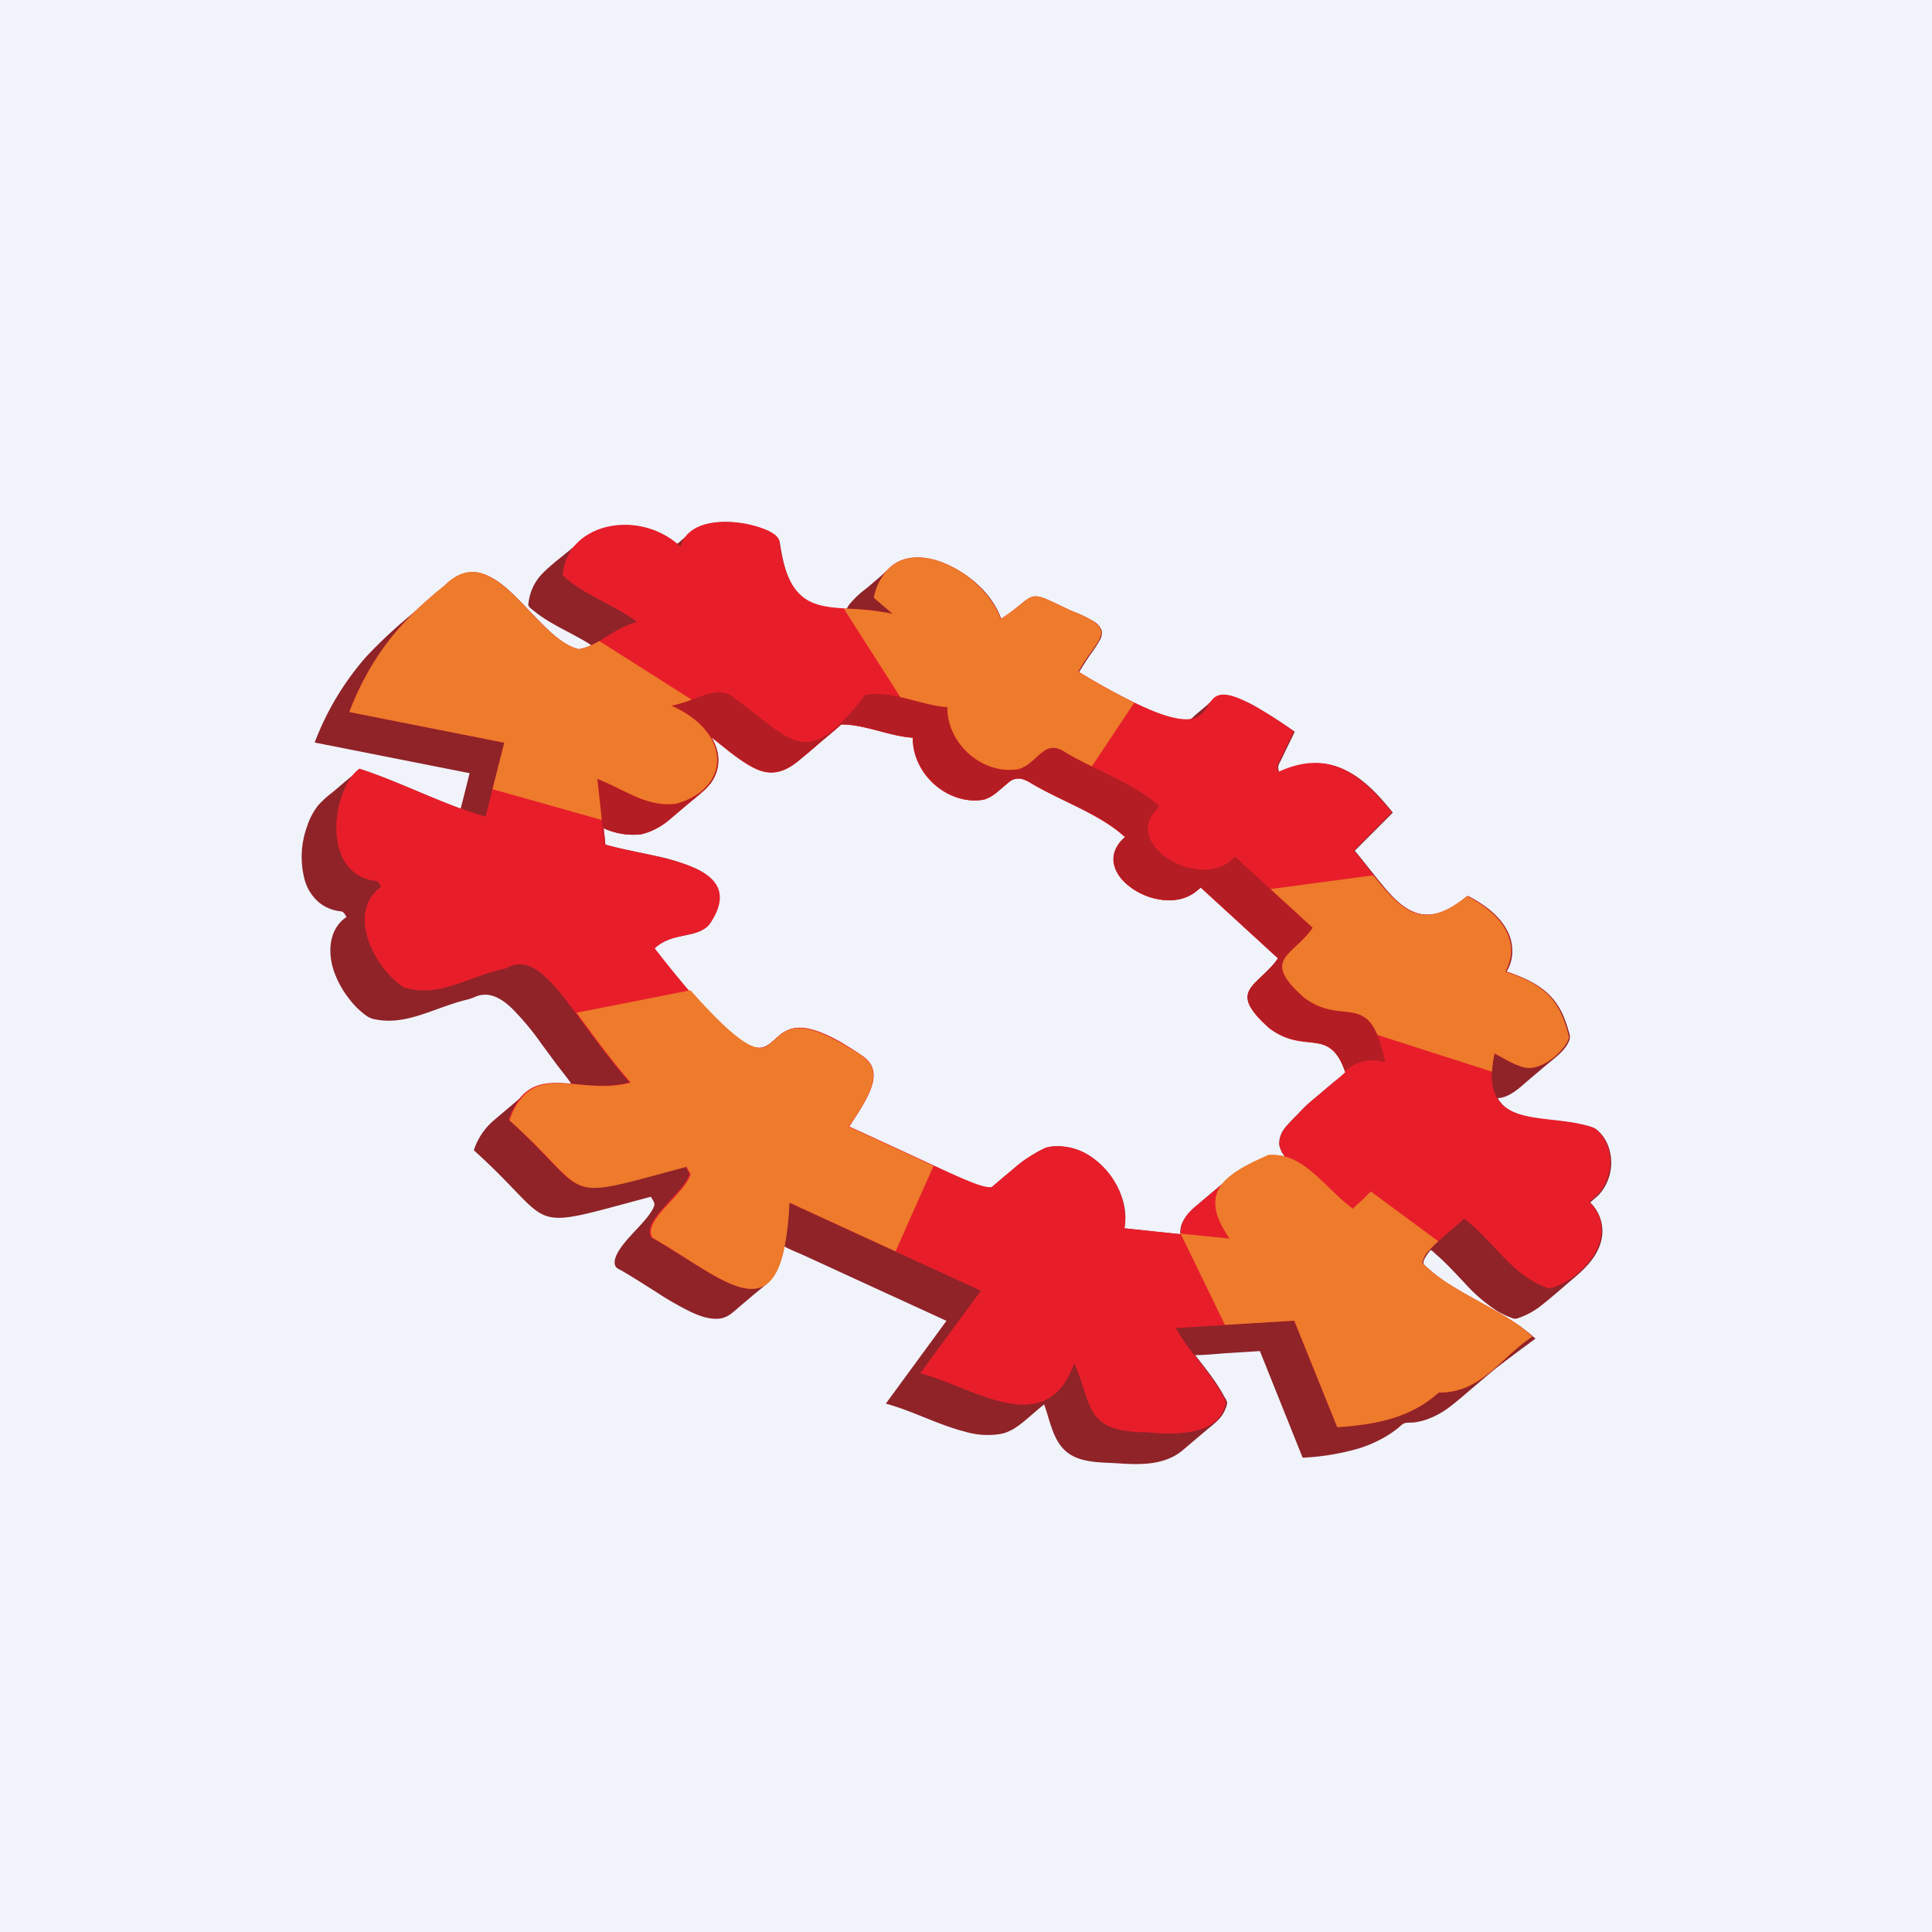 <svg width="56" height="56" xmlns="http://www.w3.org/2000/svg"><path fill="#F0F3FA" d="M0 0h56v56H0z"/><path d="M46.094 34.855c.092-.09.2-.163.284-.262a1.393 1.393 0 00.23-1.394 1.146 1.146 0 00-.276-.412c-.133-.127-.341-.16-.518-.198-.42-.09-.853-.11-1.278-.176-.425-.067-.9-.178-1.123-.583.367-.018.668-.335.932-.557l.491-.415c.239-.2.531-.402.651-.699.044-.11-.003-.217-.035-.324a3.418 3.418 0 00-.111-.325 2.058 2.058 0 00-.31-.538c-.342-.419-.86-.643-1.362-.81a1.1 1.1 0 00.165-.585 1.24 1.24 0 00-.138-.586c-.233-.463-.69-.786-1.14-1.018-.396.325-.91.656-1.444.506-.483-.136-.837-.576-1.141-.948-.236-.288-.462-.585-.701-.872.367-.37.736-.736 1.102-1.105-.415-.515-.89-1.042-1.514-1.294-.59-.238-1.218-.138-1.782.125a.81.81 0 01-.028-.154.347.347 0 01.05-.133c.046-.092.09-.185.135-.28l.296-.607a13.484 13.484 0 00-.994-.646 3.538 3.538 0 00-.792-.373.658.658 0 00-.42-.011c-.12.065-.23.148-.323.247l-.364.306a.728.728 0 01-.154.13.473.473 0 01-.158 0 3.192 3.192 0 01-1-.288 16.422 16.422 0 01-2.047-1.09 9.45 9.45 0 01.337-.526c.092-.122.176-.25.252-.383a.424.424 0 00.067-.303.515.515 0 00-.238-.263 3.103 3.103 0 00-.553-.267c-.209-.083-.408-.19-.612-.284-.174-.08-.402-.21-.6-.148a.876.876 0 00-.27.178 7.819 7.819 0 01-.633.468c-.264-.788-1.056-1.441-1.83-1.688-.37-.117-.79-.148-1.147.031a2.86 2.86 0 00-.517.397l-.413.351a2.815 2.815 0 00-.52.494c-.019.025-.043.092-.07.108-.027.016-.102.004-.146 0-.12-.008-.24-.019-.36-.037a1.68 1.68 0 01-.624-.208 1.364 1.364 0 01-.492-.556c-.177-.351-.24-.735-.305-1.118-.05-.293-.509-.419-.755-.485-.583-.155-1.35-.206-1.847.201-.07.057-.137.116-.206.176l-.101.088c-.062.051-.053.06-.123.007a2.336 2.336 0 00-1.155-.476 2.218 2.218 0 00-1.16.166 2.846 2.846 0 00-.649.46c-.29.246-.61.478-.878.748a1.449 1.449 0 00-.406.832c-.01.053-.018.09.011.133.041.046.087.087.138.122.346.285.755.485 1.148.696a10.572 10.572 0 01.43.242c.037.03.078.055.122.074a1.185 1.185 0 01-.334.113.667.667 0 01-.34-.11 2.732 2.732 0 01-.524-.382c-.345-.309-.645-.66-.973-.985-.284-.284-.608-.59-1.002-.708-.393-.118-.739.049-1.043.303-.305.255-.585.494-.878.74-.52.415-1.01.867-1.467 1.352a8.148 8.148 0 00-1.49 2.483l4.491.889c-.086.342-.17.686-.26 1.03-.908-.335-1.777-.757-2.69-1.073a4.454 4.454 0 00-.159-.054c-.052-.017-.063-.021-.104.013l-.12.096-.207.176c-.144.12-.287.243-.43.364-.152.112-.291.24-.418.378a1.989 1.989 0 00-.326.622 2.583 2.583 0 00-.067 1.538c.072.263.223.498.434.671a1.168 1.168 0 00.619.243c.09.018.11.09.161.164-.512.343-.55 1.012-.373 1.55.105.308.264.596.47.85a2.287 2.287 0 00.5.478c.076.049.162.08.252.093.729.144 1.413-.178 2.085-.408.181-.063.365-.12.552-.165a1.6 1.6 0 00.252-.087.73.73 0 01.213-.055c.331-.033.623.183.85.4.313.318.598.661.853 1.027l.418.566c.147.2.311.387.448.597-.332-.028-.686-.05-1.002.072a1.954 1.954 0 00-.531.37c-.242.204-.484.408-.726.614a1.91 1.91 0 00-.572.86c2.493 2.245 1.334 2.36 5.132 1.347.04.076.128.181.096.266a.913.913 0 01-.078.156c-.078.12-.166.232-.262.337-.203.229-.425.441-.606.688-.097.133-.296.441-.147.607a.646.646 0 00.138.08l.168.1.298.182.567.358c.327.217.668.411 1.021.582.252.113.542.215.822.172.224-.036.37-.184.535-.327l.402-.34c.146-.121.295-.24.436-.367.294-.266.404-.684.479-1.054.183.103.39.179.58.266l.606.278 1.167.537 2.346 1.076-1.758 2.4c.79.215 1.515.616 2.309.816.34.101.7.12 1.05.057.29-.068.503-.238.725-.425.169-.142.333-.29.505-.426.156.423.236.948.555 1.287.408.434 1.085.384 1.626.424.628.044 1.327.046 1.834-.381.26-.221.522-.443.787-.665.105-.08.203-.17.293-.267a.879.879 0 00.164-.281.49.49 0 00.045-.174.556.556 0 00-.081-.164c-.23-.437-.547-.818-.844-1.207.305 0 .614-.038.918-.057l.957-.06 1.239 3.09a6.998 6.998 0 001.64-.272c.263-.083.517-.195.757-.334a3.41 3.41 0 00.34-.23c.06-.045.115-.107.178-.146.081-.051.229-.026.333-.042.13-.019.26-.051.384-.097.225-.085.436-.202.627-.348.226-.172.435-.355.647-.536.249-.212.498-.425.75-.63l.024-.018a.097.097 0 00.013-.008l.012-.008s.023-.02.021-.02l.013-.008a.104.104 0 00.012-.009.032.032 0 01.012-.01c.01.003.014-.005.01-.01a.114.114 0 00.013-.008l.013-.008.023-.017c.011.002.015-.006.011-.01a.097.097 0 00.013-.008.03.03 0 01.011-.01.03.03 0 00.012-.01.097.097 0 01.012-.008s.002-.007.011-.01l.024-.016.012-.008a.114.114 0 01.013-.009l.021-.02a.105.105 0 01.013-.008l.012-.008a.03.03 0 01.012-.01c.01.002.014-.006.01-.01l.013-.008a.087.087 0 01.012-.008l.024-.017c.01.002.014-.006.01-.01l.013-.008a.032.032 0 01.012-.01.03.03 0 00.011-.01l.013-.008s.001-.007.01-.01l.024-.017a.105.105 0 00.013-.008l.012-.008s.002-.008.011-.01l.024-.018a.092.092 0 00.012-.008.03.03 0 01.012-.01l.023-.018.013-.009a.087.087 0 00.012-.008l.013-.01c.01.003.014-.005.01-.01a.105.105 0 00.013-.008s.002-.008.012-.01l.024-.017.012-.009a.104.104 0 00.013-.008l.012-.01c.012.003.017-.005.012-.009l.013-.008s.001-.008.011-.01l.024-.018.013-.008.012-.008.013-.01c.011.002.016-.005.012-.01a.087.087 0 01.012-.008l.012-.008.025-.018.012-.008s.002-.009.012-.01c.001-.007.018-.015.022-.02a.105.105 0 01.012-.008l.013-.008.013-.01c.01.002.014-.005.01-.01l.013-.008a.093.093 0 01.012-.008l.024-.018c.01.002.014-.006.01-.01l.013-.008.013-.01a.03.03 0 00.012-.01l.012-.008c-.033-.006-.094-.073-.124-.097l-.126-.101a2.967 2.967 0 00-.221-.166 9.63 9.63 0 00-.62-.385c-.455-.26-.92-.5-1.36-.782a4.298 4.298 0 01-.672-.504.658.658 0 01-.113-.111c-.03-.044-.02-.076 0-.126a.71.71 0 01.079-.139c.015-.023.096-.147.12-.146.025 0 .109.087.13.105l.123.108c.081.075.16.151.237.228.16.162.316.33.473.494.283.32.608.601.967.833a2.498 2.498 0 00.417.197.227.227 0 00.191.001c.23-.079.446-.195.638-.344.334-.259.648-.544.97-.815.32-.271.623-.568.762-.98a1.158 1.158 0 00-.289-1.209zm-7.113-3.76a2.17 2.17 0 01-.324.274c-.114.095-.226.192-.34.288l-.336.282a4.455 4.455 0 00-.373.367c-.141.131-.271.273-.39.424a.7.7 0 00-.138.448.76.76 0 00.174.36 1.45 1.45 0 00-.436-.044.597.597 0 00-.173.063c-.196.09-.391.184-.58.29-.22.132-.429.284-.621.454l-.727.614c-.247.21-.545.5-.5.86l-1.626-.172c.146-.736-.273-1.544-.846-1.986a1.763 1.763 0 00-1.241-.386c-.222.025-.419.147-.61.265-.16.097-.31.206-.452.327-.13.114-.268.225-.402.338l-.206.176c-.059.05-.09.09-.169.086a1.669 1.669 0 01-.556-.156c-.363-.144-.717-.311-1.071-.474-.814-.378-1.627-.755-2.443-1.126a.628.628 0 00.104-.155l.106-.163c.072-.112.142-.224.208-.34.111-.181.198-.377.259-.582a.776.776 0 00-.016-.5c-.086-.195-.264-.308-.437-.422-.41-.272-.855-.548-1.338-.666a.985.985 0 00-.76.076c-.232.138-.41.427-.692.46-.281.034-.552-.168-.762-.328-.532-.406-.981-.924-1.411-1.431-.31-.366-.611-.742-.904-1.118.204-.177.452-.297.718-.345.241-.06.508-.084.72-.22.19-.123.311-.365.388-.573a.894.894 0 00.054-.508c-.073-.329-.373-.536-.658-.672a5.66 5.66 0 00-1.224-.38c-.468-.106-.944-.187-1.406-.32-.008-.159-.034-.319-.052-.477.22.1.456.163.696.184.245.024.49-.015.715-.115.255-.126.49-.289.696-.484l.436-.367c.21-.151.4-.329.565-.528a1.185 1.185 0 00-.002-1.34c.4.31.79.671 1.245.895a1.05 1.05 0 001.106-.055c.26-.188.51-.391.747-.61.1-.088.2-.17.301-.254l.151-.127c.045-.037.09-.074.13-.114.063-.055.08-.092.164-.092.69.017 1.33.35 2.016.384-.008.981.892 1.871 1.88 1.817.413-.027.63-.336.938-.555.244-.176.488-.012.71.111.272.156.552.293.832.43.625.304 1.283.601 1.797 1.08a.856.856 0 00-.338.653.955.955 0 00.286.616 1.863 1.863 0 001.471.554c.29-.033.562-.161.772-.365l2.242 2.055c-.197.285-.464.487-.694.738-.182.198-.245.412-.112.66.117.195.265.37.438.52.176.165.384.295.61.38.31.114.63.106.95.173.424.09.632.45.759.838l-.018.01z" fill="#8F2328"/><path d="M46.066 34.839a.052.052 0 00-.008-.008 1.225 1.225 0 00.163-.124c.597-.531.601-1.523.014-1.995l-.012-.01c-.804-.315-1.882-.177-2.498-.545a.912.912 0 01-.337-.336 1.362 1.362 0 01-.143-.757c.011-.177.036-.353.075-.526.285.14.549.325.842.397.27.078.593-.065.851-.265l.026-.022.02-.014a.195.195 0 00.021-.02l.04-.034.07-.068c.162-.164.273-.337.285-.454-.163-.66-.378-1.097-.852-1.433a3.958 3.958 0 00-.952-.462l-.028-.006c.352-.656.13-1.322-.58-1.86l-.058-.041-.047-.034a3.856 3.856 0 00-.428-.255l-.012.01a4.147 4.147 0 01-.19.149l-.086.059c-.605.412-1.054.403-1.47.147l-.014-.008c-.319-.201-.615-.547-.944-.957-.178-.224-.365-.465-.57-.713l.07-.072c.024-.024.048-.047.071-.072.104-.101.202-.2.298-.298l.5-.504.161-.162c-.349-.426-.706-.807-1.094-1.069l-.066-.042c-.578-.363-1.252-.464-2.117-.067l-.019.01a12.968 12.968 0 01-.033-.173l.488-1.01-.181-.125c-.03-.021-.058-.04-.087-.058l-.142-.097a15.219 15.219 0 00-.306-.197c-1.02-.642-1.384-.662-1.59-.498a.614.614 0 00-.12.137c-.131.19-.225.436-.576.484l-.047.005c-.3.023-.774-.093-1.574-.48a20.29 20.29 0 01-1.598-.883l-.026-.016c.46-.818.955-1.095.452-1.448l-.04-.023a3.947 3.947 0 00-.625-.294c-.882-.42-1.012-.508-1.27-.329l-.025.017c-.098.07-.216.174-.399.314l-.076.058c-.075.053-.157.111-.25.167l-.016.011c-.177-.504-.604-.995-1.11-1.334-.049-.031-.096-.062-.146-.092l-.061-.034c-.607-.343-1.288-.457-1.776-.128a1.198 1.198 0 00-.11.087l-.01.009a1.305 1.305 0 00-.154.166c-.154.21-.26.453-.31.708l.543.465a7.624 7.624 0 00-1.334-.144l-.037-.002-.04-.008c-.403-.024-.76-.066-1.054-.236-.404-.237-.691-.716-.82-1.725a.408.408 0 00-.19-.214l-.043-.026c-.534-.307-1.803-.5-2.373 0a.834.834 0 00-.256.418 2.366 2.366 0 00-.39-.3l-.064-.036c-.78-.438-1.763-.388-2.376.079-.03.02-.059.045-.086.068l-.016.015a1.447 1.447 0 00-.482.996c.543.54 1.43.824 2.15 1.351-.48.146-.78.378-1.092.558-.073.042-.147.08-.224.116l-.015.007c-.114.051-.233.09-.356.112a1.438 1.438 0 01-.413-.18l-.027-.018c-.649-.417-1.263-1.307-1.907-1.76l-.03-.02c-.441-.304-.897-.388-1.396.03l-.05.044c-.022.02-.043.039-.065.062-.306.244-.583.488-.848.738a7.81 7.81 0 00-1.915 2.928l4.492.888-.341 1.347-.2.794a8.746 8.746 0 01-.72-.237l-.035-.007c-.976-.36-2.034-.868-2.904-1.145l-.011.01-.041.032a1.12 1.12 0 00-.16.172c-.632.819-.784 2.898.73 3.047.03.015.045.061.117.162-1.017.72-.228 2.36.666 2.923 1.044.31 1.863-.335 2.953-.558.676-.391 1.242.253 2.006 1.281.439.59.943 1.306 1.57 2.025-.6.16-1.177.082-1.692.039l-.032-.007c-.498-.04-.94-.04-1.29.256l-.034.027a1.23 1.23 0 00-.14.158 2.146 2.146 0 00-.314.612c2.483 2.25 1.326 2.366 5.125 1.352l.113.216c-.16.565-1.396 1.33-1.11 1.837 1.442.826 2.619 1.86 3.313 1.35a.071.071 0 01.013-.012l.02-.015c.213-.174.378-.509.488-1.05a8.72 8.72 0 00.142-1.29l3.075 1.413 2.508 1.153c-.565.768-1.113 1.511-1.756 2.39 1.574.426 3.659 1.97 4.463-.29.543 1.235.28 1.992 2.107 2.004.561.052 1.455.099 1.949-.293a.913.913 0 00.34-.589c-.227-.492-.585-.924-.92-1.361a6.532 6.532 0 01-.535-.78l1.419-.087c.665-.042 1.315-.084 2.012-.125l1.252 3.087c1.062-.074 2.098-.247 2.941-1.006.6.01 1.047-.236 1.454-.563l.109-.087a1.07 1.07 0 00.096-.089c.34-.298.666-.632 1.048-.881l.013-.01c-.209-.16-.327-.267-.447-.348l-.027-.017a5.69 5.69 0 00-.156-.105c-.487-.318-1.1-.616-1.643-.947l-.089-.055c-.08-.05-.157-.1-.232-.154l-.085-.06a3.424 3.424 0 01-.52-.44.717.717 0 01.213-.377c.08-.088.164-.171.253-.25.264-.241.576-.483.746-.658.888.676 1.419 1.703 2.48 2.027.275-.08.532-.212.756-.391l.012-.01.032-.028c.021-.018.042-.035.062-.054l.057-.051c.037-.034.073-.07.106-.107.497-.523.72-1.264.125-1.87zm-7.085-3.744a.05.05 0 01-.01.01l-.012.01a.082.082 0 00-.011.01l-.011.008-.012.01-.01.01-.012.009-.01.009-.012.01-.012.009-.01.01-.012.008-.01.01-.012.01-.012.01-.01.008-.012.01a.082.082 0 00-.01.01l-.012.01-.012.008a.098.098 0 01-.01.01l-.012.01-.011.009-.01.009-.012.01-.011.009-.007.005-.011.01-.01.008-.012.01a.076.076 0 00-.01.01l-.012.008-.012.01a.083.083 0 01-.01.01l-.012.01-.01.008-.012.01-.012.01a.076.076 0 01-.01.01l-.012.008-.01.01-.012.01-.012.009-.01.01-.012.008a.07.07 0 00-.01.01l-.012.01-.012.01-.01.008-.012.01a.07.07 0 00-.01.01l-.012.009-.011.008a.083.083 0 01-.01.01l-.013.01-.01.009-.012.01-.011.009a.082.082 0 01-.01.01l-.013.01-.01.008-.011.01-.012.01-.01.01-.012.008a.082.082 0 00-.01.01l-.012.01-.012.009-.01.008-.012.01a.082.082 0 00-.01.01l-.012.01-.012.008a.07.07 0 01-.01.01l-.012.01a.05.05 0 00-.01.01l-.012.008-.012.01a.07.07 0 01-.01.01l-.012.009-.01.009-.012.01-.012.009-.01.01-.012.008a.076.076 0 00-.01.01l-.012.01-.012.01-.01.008-.011.01-.012.01c-.241.206-.448.47-.677.683-.288.366-.248.646-.044.883h.005l.009.01a1.432 1.432 0 00-.476-.04 5.33 5.33 0 00-1.092.597c-.02.014-.037.03-.055.045l-.01.02-.02.015-.01.01a.076.076 0 00-.011.01l-.012.008-.011.01a.083.083 0 01-.011.01l-.012.01-.01.008-.012.01-.011.01-.011.01-.011.008-.011.01-.012.01-.011.009-.01.008-.012.01-.007.005v.005l-.012.01-.012.009a.098.098 0 01-.01.01l-.012.01a.076.076 0 00-.01.009l-.012.008-.012.01-.01.01-.012.01-.012.01-.01.008-.012.01-.01.01-.012.008-.011.01a.07.07 0 01-.011.01l-.012.009a.11.11 0 00-.01.01l-.012.008a.07.07 0 00-.01.01l-.012.01-.011.008a.109.109 0 01-.01.01l-.013.01a.07.07 0 00-.01.01l-.012.008-.023.017-.011.01-.012.01-.01.008-.012.01-.011.01-.011.01-.012.009-.011.008a.07.07 0 01-.01.01l-.012.01a.047.047 0 00-.01.01l-.012.008-.012.01a.076.076 0 01-.01.01l-.012.009-.01.009-.012.01-.012.009-.01.01-.012.008-.01.01-.012.01-.012.01-.01.008-.012.01a.076.076 0 00-.01.01l-.012.01-.012.008a.047.047 0 01-.01.01l-.012.01a.045.045 0 00-.01.009l-.012.009-.011.01a.076.076 0 01-.011.009l-.012.01-.01.008-.012.01-.011.01-.01.01-.012.008-.011.01-.012.01-.011.009-.01.009c-.25.209-.4.452-.401.761l-.002.01-1.624-.169a.063.063 0 00.003-.013c.114-.825-.327-1.633-.969-2.058a1.653 1.653 0 00-1.31-.27 5.075 5.075 0 00-.54.308l-.063.042-.046.033-.044.032a2.803 2.803 0 00-.122.095l-.038.03-.01.01-.012.01-.011.01a.09.09 0 01-.011.01l-.011.008-.011.01-.012.01a.076.076 0 00-.01.01l-.012.009-.011.008-.011.01-.012.01-.01.008-.012.01-.011.01-.01.01-.012.009-.012.009a.076.076 0 01-.01.01l-.012.009-.01.009-.012.01-.012.009a.083.083 0 01-.01.01l-.012.01-.01.008-.012.01-.012.01-.008.005-.011.01a.082.082 0 00-.01.01l-.012.01-.012.008a.047.047 0 01-.01.01l-.012.01a.076.076 0 00-.01.01l-.012.008-.012.01-.01.01-.012.009a.047.047 0 00-.01.01l-.012.008-.012.01-.01.01-.012.008-.01.01-.012.01-.012.01-.01.009-.011.009-.012.01a.076.076 0 01-.01.009l-.012.009a.109.109 0 01-.01.01l-.012.009-.011.01-.012.01-.011.008-.01.01-.012.01a.047.047 0 00-.011.01l-.011.008-.008.007-.01.01-.002.006c-.241.027-.648-.145-1.674-.62-.59-.272-1.382-.643-2.464-1.136.595-.892 1.037-1.598.386-2.047a9.936 9.936 0 00-.61-.388c-1.108-.635-1.516-.445-1.802-.196l-.012.01a.076.076 0 01-.01.01l-.012.008-.01.01-.012.01-.012.009-.01.009-.012.01a.082.082 0 00-.01.009l-.012.01-.011.01-.01.008-.012.01a.047.047 0 00-.011.01l-.012.009-.011.009a.082.082 0 01-.01.01l-.012.009a.047.047 0 00-.011.01l-.011.008-.012.01a.082.082 0 01-.01.01l-.012.008-.01.01-.012.01a.076.076 0 00-.01.01l-.013.01-.011.008a.083.083 0 00-.01.01l-.015.008a.482.482 0 01-.196.063c-.336.03-.898-.273-2.087-1.658-.242-.282-.51-.609-.808-.987l-.182-.232.02-.018c.488-.463 1.29-.265 1.593-.715 1.17-1.764-1.694-1.87-3.047-2.276a.058.058 0 00.003-.013l-.05-.463.012.002a2.09 2.09 0 001.08.174c.27-.067.522-.19.74-.361l.012-.01.012-.009a.124.124 0 01.01-.01l.012-.009.01-.01.012-.008.012-.01.01-.01.012-.01a.14.14 0 00.01-.01l.012-.008a.082.082 0 00.01-.01l.012-.01.012-.008a.098.098 0 01.01-.01l.012-.01.011-.009a.098.098 0 00.011-.01l.012-.008.01-.01.012-.01.011-.008a.109.109 0 01.01-.01l.013-.01.01-.01.012-.009.011-.008.01-.01.012-.01a.123.123 0 00.011-.01l.011-.008.012-.01.01-.01.012-.01.01-.008.012-.01.012-.01a.109.109 0 00.01-.009l.012-.009a.123.123 0 01.01-.01l.005-.004.011-.01.01-.008.012-.01.011-.01.012-.01.011-.008a.109.109 0 01.01-.01l.012-.01a.098.098 0 00.01-.01l.012-.008.012-.01.01-.01.012-.009.01-.009.012-.01.012-.009a.098.098 0 00.01-.01l.012-.008.01-.01.012-.01.012-.01.01-.008.012-.01.01-.01.012-.009.012-.008a.109.109 0 01.01-.01l.012-.01a.047.047 0 00.01-.01l.012-.008.011-.01.011-.01.012-.01.01-.008.012-.01.011-.01a.109.109 0 00.011-.009l.011-.009.012-.01a.09.09 0 01.01-.009l.012-.01.01-.008.012-.01.012-.01a.11.11 0 00.01-.01L20.3 23a.098.098 0 01.011-.01l.012-.01.011-.01.01-.008.017-.014a1.337 1.337 0 00.111-.101c.406-.41.456-.978.127-1.49l.034.026c1.135.873 1.639 1.434 2.586.605l.01-.01.012-.01a.09.09 0 00.011-.009l.011-.009.012-.01.01-.009.012-.01.012-.01.01-.008.012-.01.01-.01.012-.008.012-.01a.082.082 0 01.01-.01l.012-.009.01-.009.012-.01.012-.009a.082.082 0 01.01-.01l.012-.008a.098.098 0 01.01-.01l.012-.01.011-.01a.082.082 0 01.011-.01l.012-.008.01-.01.012-.01.01-.008.012-.01.011-.01.011-.009.012-.01.011-.008a.07.07 0 01.01-.01l.012-.01a.124.124 0 00.01-.01l.012-.008.012-.01a.07.07 0 01.01-.01l.012-.009.01-.009.012-.01.012-.009a.076.076 0 01.01-.01l.012-.008.01-.01.012-.01.012-.01.01-.008.012-.01.01-.01.012-.009.011-.008a.076.076 0 01.011-.01l.012-.01a.083.083 0 00.01-.01l.012-.008.011-.01a.076.076 0 01.011-.01l.012-.01.01-.008.012-.01.011-.01.01-.01.012-.008a.07.07 0 00.01-.01l.013-.01.011-.009.01-.008.012-.01a.082.082 0 00.01-.01l.012-.01.012-.008a.082.082 0 01.01-.01l.012-.01a.098.098 0 00.01-.01l.012-.008.012-.01a.082.082 0 01.01-.01l.012-.009.01-.009.012-.01.012-.009a1.387 1.387 0 00.078-.066c.023-.02.054-.046.08-.071l.072-.068c.666-.007 1.474.353 2.08.383-.01 1.091 1.061 1.988 2.08 1.792a1.09 1.09 0 00.367-.218l.01-.009.012-.01.01-.01.013-.009.011-.008a.047.047 0 01.01-.01l.012-.01.01-.01.012-.008.012-.01a.09.09 0 01.01-.01l.012-.01.01-.008.012-.01.012-.01a.098.098 0 01.01-.01l.012-.008a.098.098 0 01.01-.01l.012-.009a.083.083 0 00.01-.01l.012-.01.012-.008.01-.01.012-.01.01-.008.012-.01.012-.01.01-.01.012-.008.011-.01a.076.076 0 01.011-.01l.012-.009.01-.009c.16-.1.34-.124.604.053.897.534 2.013.9 2.734 1.57-1.194 1.021 1.075 2.444 2.091 1.542l.012-.01.012-.009a.082.082 0 01.01-.01l.012-.008a.082.082 0 00.01-.01l.012-.01.012-.01.01-.008.01-.009 2.243 2.055c-.59.847-1.519.89-.254 2.023 1.046.786 1.745-.065 2.194 1.256l.009.029-.012.006z" fill="#E71E2A"/><path d="M36.794 29.797c-1.266-1.127-.335-1.176.254-2.023l-2.242-2.055-.01.01-.01.008-.012.01-.012.01a.082.082 0 01-.01.009l-.012.009a.082.082 0 00-.01.01l-.012.009-.012.01c-1.016.902-3.285-.521-2.09-1.543-.723-.67-1.84-1.03-2.73-1.569-.265-.177-.444-.153-.605-.052l-.01.008-.012.01a.098.098 0 00-.01.01l-.012.01-.011.008-.011.01-.012.01-.011.009-.01.009-.012.01-.011.01-.011.008-.012.01a.09.09 0 01-.01.01l-.012.009a.122.122 0 00-.011.01l-.011.008a.09.09 0 00-.011.01l-.012.01-.011.01-.01.008-.012.01a.09.09 0 00-.01.01l-.012.009-.012.008-.01.01-.012.01a.047.047 0 00-.01.01l-.012.008-.012.01-.01.01-.012.01-.01.008c-.108.096-.233.17-.368.218-1.013.197-2.09-.7-2.08-1.792-.606-.03-1.415-.388-2.08-.383l-.07.068a1.909 1.909 0 01-.082.072l-.071.06a.019.019 0 00-.007.005l-.012.01-.011.01-.01.008-.012.01a.076.076 0 00-.011.01l-.012.01-.011.008a.083.083 0 01-.01.01l-.012.01a.076.076 0 00-.01.01l-.012.008-.012.01a.077.077 0 01-.01.01l-.012.009-.01.008-.012.01-.012.01a.076.076 0 01-.01.01l-.012.008-.01.01-.012.01-.012.009-.01.009-.012.01a.076.076 0 00-.01.01l-.012.009-.011.008a.09.09 0 01-.011.01l-.012.01a.07.07 0 00-.01.01l-.012.008-.011.01-.011.01-.012.01-.01.008-.012.01-.011.01-.01.009-.012.009a.07.07 0 00-.01.01l-.013.009-.011.01-.01.008-.012.01a.082.082 0 00-.01.01l-.012.01-.012.008a.123.123 0 01-.01.01l-.012.01a.082.082 0 00-.01.01l-.012.008-.012.01-.01.009-.012.01-.012.01-.01.008-.012.01-.01.01-.012.008a.082.082 0 00-.01.01l-.012.01-.012.009a.109.109 0 00-.01.01l-.012.008a.076.076 0 00-.01.01l-.012.01-.012.01-.01.008-.012.01a.076.076 0 00-.01.01l-.012.01-.011.008-.01.01-.013.01-.01.008-.012.01-.011.01-.01.009-.012.01-.012.008a.07.07 0 01-.01.01l-.012.01-.01.01c-.947.828-1.451.268-2.587-.606l-.033-.027c.33.518.274 1.085-.127 1.49a.56.56 0 01-.051.05l-.06.052-.017.014-.01.009-.012.01-.012.009a.105.105 0 00-.02.016l-.01.008a.109.109 0 01-.011.01l-.012.01-.011.01-.01.008-.012.01a.076.076 0 00-.011.01l-.012.009-.011.009a.11.11 0 01-.01.01l-.012.009-.012.01-.01.008-.012.01-.01.01-.012.01-.012.008a.047.047 0 01-.01.01l-.012.01a.11.11 0 00-.01.01l-.012.008-.012.01-.01.01-.012.009-.01.008-.012.01-.012.01-.01.01-.012.008a.123.123 0 01-.01.01l-.012.01-.012.01-.01.008-.011.01-.011.01-.012.009-.011.008a.109.109 0 01-.01.01l-.012.01a.098.098 0 00-.011.01l-.011.008-.012.01-.01.01-.012.01-.01.008-.018.015-.011.01a.098.098 0 00-.011.01l-.012.008a.098.098 0 01-.01.01l-.012.01-.011.009-.01.009-.012.01-.011.01-.012.009-.011.008a.122.122 0 01-.01.01l-.012.01-.01.01-.012.008-.012.01-.01.01-.012.01a.123.123 0 00-.01.009l-.012.008-.012.01-.01.01-.012.009a.098.098 0 01-.01.01l-.012.009-.012.01a.109.109 0 00-.01.01l-.012.008-.012.01a.083.083 0 01-.01.01l-.012.008a.098.098 0 01-.01.01l-.012.01-.01.009-.012.01-.011.008-.011.01-.012.01a.098.098 0 00-.01.01l-.012.008-.011.01a1.96 1.96 0 01-.74.36c-.37.04-.743-.02-1.081-.173l-.012-.002.05.463-.023-.005-.05-.462-.024-.237a88.387 88.387 0 00-.13-1.193c.832.326 1.42.822 2.274.722.267-.067.517-.188.735-.356a1.405 1.405 0 00.11-.101c.405-.4.468-.957.163-1.468-.207-.346-.582-.674-1.134-.918.2-.041.397-.1.588-.174.398-.147.74-.294 1.084-.158 1.457 1.032 1.977 1.863 2.98 1.066.024-.018.048-.038.072-.06.024-.023.055-.046.081-.071l.073-.068c.264-.262.509-.544.73-.843.306-.071.662-.023 1.025.059.476.107.965.27 1.364.29-.009 1.092 1.062 1.989 2.08 1.793.566-.185.713-.904 1.344-.481.243.145.501.278.764.406.708.35 1.444.676 1.97 1.165-1.233 1.055 1.218 2.533 2.182 1.451l1.027.94 1.225 1.121c-.59.848-1.52.897-.254 2.024.997.748 1.675.006 2.128 1.083.101.257.178.524.227.796a1.168 1.168 0 00-1.166.26c-.45-1.322-1.144-.472-2.19-1.256z" fill="#B41D23"/><path d="M24.994 30.608a7.64 7.64 0 00-.622-.378c-1.107-.635-1.514-.445-1.8-.197l-.012.01a.09.09 0 01-.01.01l-.012.008-.01.01-.012.01-.012.01-.01.008-.012.01a.09.09 0 00-.01.01l-.012.01-.012.009-.01.009-.012.01a.047.047 0 00-.01.009l-.012.01-.012.008a.098.098 0 01-.01.01l-.012.01a.047.047 0 00-.01.01l-.012.008-.012.01a.098.098 0 01-.01.01l-.012.008-.01.01-.012.01a.09.09 0 00-.01.01l-.012.009-.012.008a.082.082 0 00-.01.01.48.48 0 01-.206.068c-.34-.008-.875-.373-2.028-1.671l-.06.012-3.242.639c.439.589.943 1.306 1.57 2.025-.614.165-1.206.078-1.726.036-.497-.04-.939-.04-1.29.256a.498.498 0 00-.033.028 1.822 1.822 0 00-.462.774c2.494 2.245 1.335 2.36 5.132 1.347l.114.216c-.16.566-1.397 1.33-1.11 1.837 1.442.826 2.618 1.86 3.313 1.35l.013-.01.02-.017c.213-.175.378-.509.488-1.05.08-.426.126-.857.141-1.289l3.076 1.413 1.096-2.465.002-.013c-.588-.271-1.378-.642-2.456-1.135.603-.897 1.04-1.591.394-2.05zM43.925 38.35c-.809-.563-2.051-1.056-2.7-1.744a.719.719 0 01.212-.377c.08-.088.164-.172.253-.25l-1.959-1.445c-.182.199-.383.368-.519.501a4.46 4.46 0 01-.226-.182c-.231-.197-.442-.412-.652-.61-.352-.335-.7-.628-1.128-.73a1.425 1.425 0 00-.45-.035c-.431.195-.821.378-1.1.607-.02.014-.038.03-.055.045l-.011.01-.019.016c-.427.394-.517.905.07 1.745l-1.42-.145 1.284 2.645 2.011-.12 1.245 3.088c1.063-.074 2.1-.247 2.942-1.006.6.01 1.047-.235 1.454-.563l.109-.086.095-.083c.34-.299.666-.634 1.048-.883l.012-.008c-.236-.194-.357-.306-.496-.39zM37.798 28.914c.996.75 1.675.007 2.127 1.083l3.32 1.066c.012-.177.037-.353.075-.526.285.14.55.325.843.396.27.078.592-.065.85-.265l.026-.02.02-.016a.187.187 0 00.022-.02l.04-.034.069-.069c.162-.163.273-.336.286-.453-.248-1.007-.618-1.494-1.841-1.893.427-.8.005-1.612-1.114-2.19l-.012.01a4.258 4.258 0 01-.19.149l-.086.06c-1.079.733-1.668.13-2.428-.82l-2.979.398 1.225 1.122c-.59.846-1.52.895-.253 2.022zM31.045 17.7c-.884-.42-1.014-.507-1.272-.329l-.025.017c-.097.07-.216.173-.399.315l-.076.057a7.219 7.219 0 01-.267.183c-.403-1.162-2.126-2.239-3.093-1.586a1.169 1.169 0 00-.11.087l-.01.009-.01.008a1.626 1.626 0 00-.455.866l.544.465a7.898 7.898 0 00-1.373-.15l-.042-.002 1.639 2.565c.476.108.964.271 1.364.29-.009 1.092 1.061 1.989 2.08 1.793.566-.184.713-.902 1.344-.48.243.145.501.277.764.406l1.23-1.847a20.6 20.6 0 01-1.624-.898c.59-1.045 1.23-1.203-.21-1.769zM17.442 23.768a88.484 88.484 0 00-.13-1.193c.832.326 1.42.822 2.275.722.267-.067.517-.188.735-.356.02-.016.04-.034.06-.052a.632.632 0 00.05-.05c.404-.399.468-.956.162-1.467-.206-.346-.581-.673-1.134-.917.2-.042.397-.1.588-.175l-2.677-1.699a2.537 2.537 0 01-.24.123 1.595 1.595 0 01-.357.112c-1.287-.312-2.384-3.126-3.774-1.95l-.05.043-.065.062c-1.283 1.032-2.122 2.032-2.76 3.667l4.491.889-.34 1.347 3.166.894z" fill="#EE7A2B"/></svg>